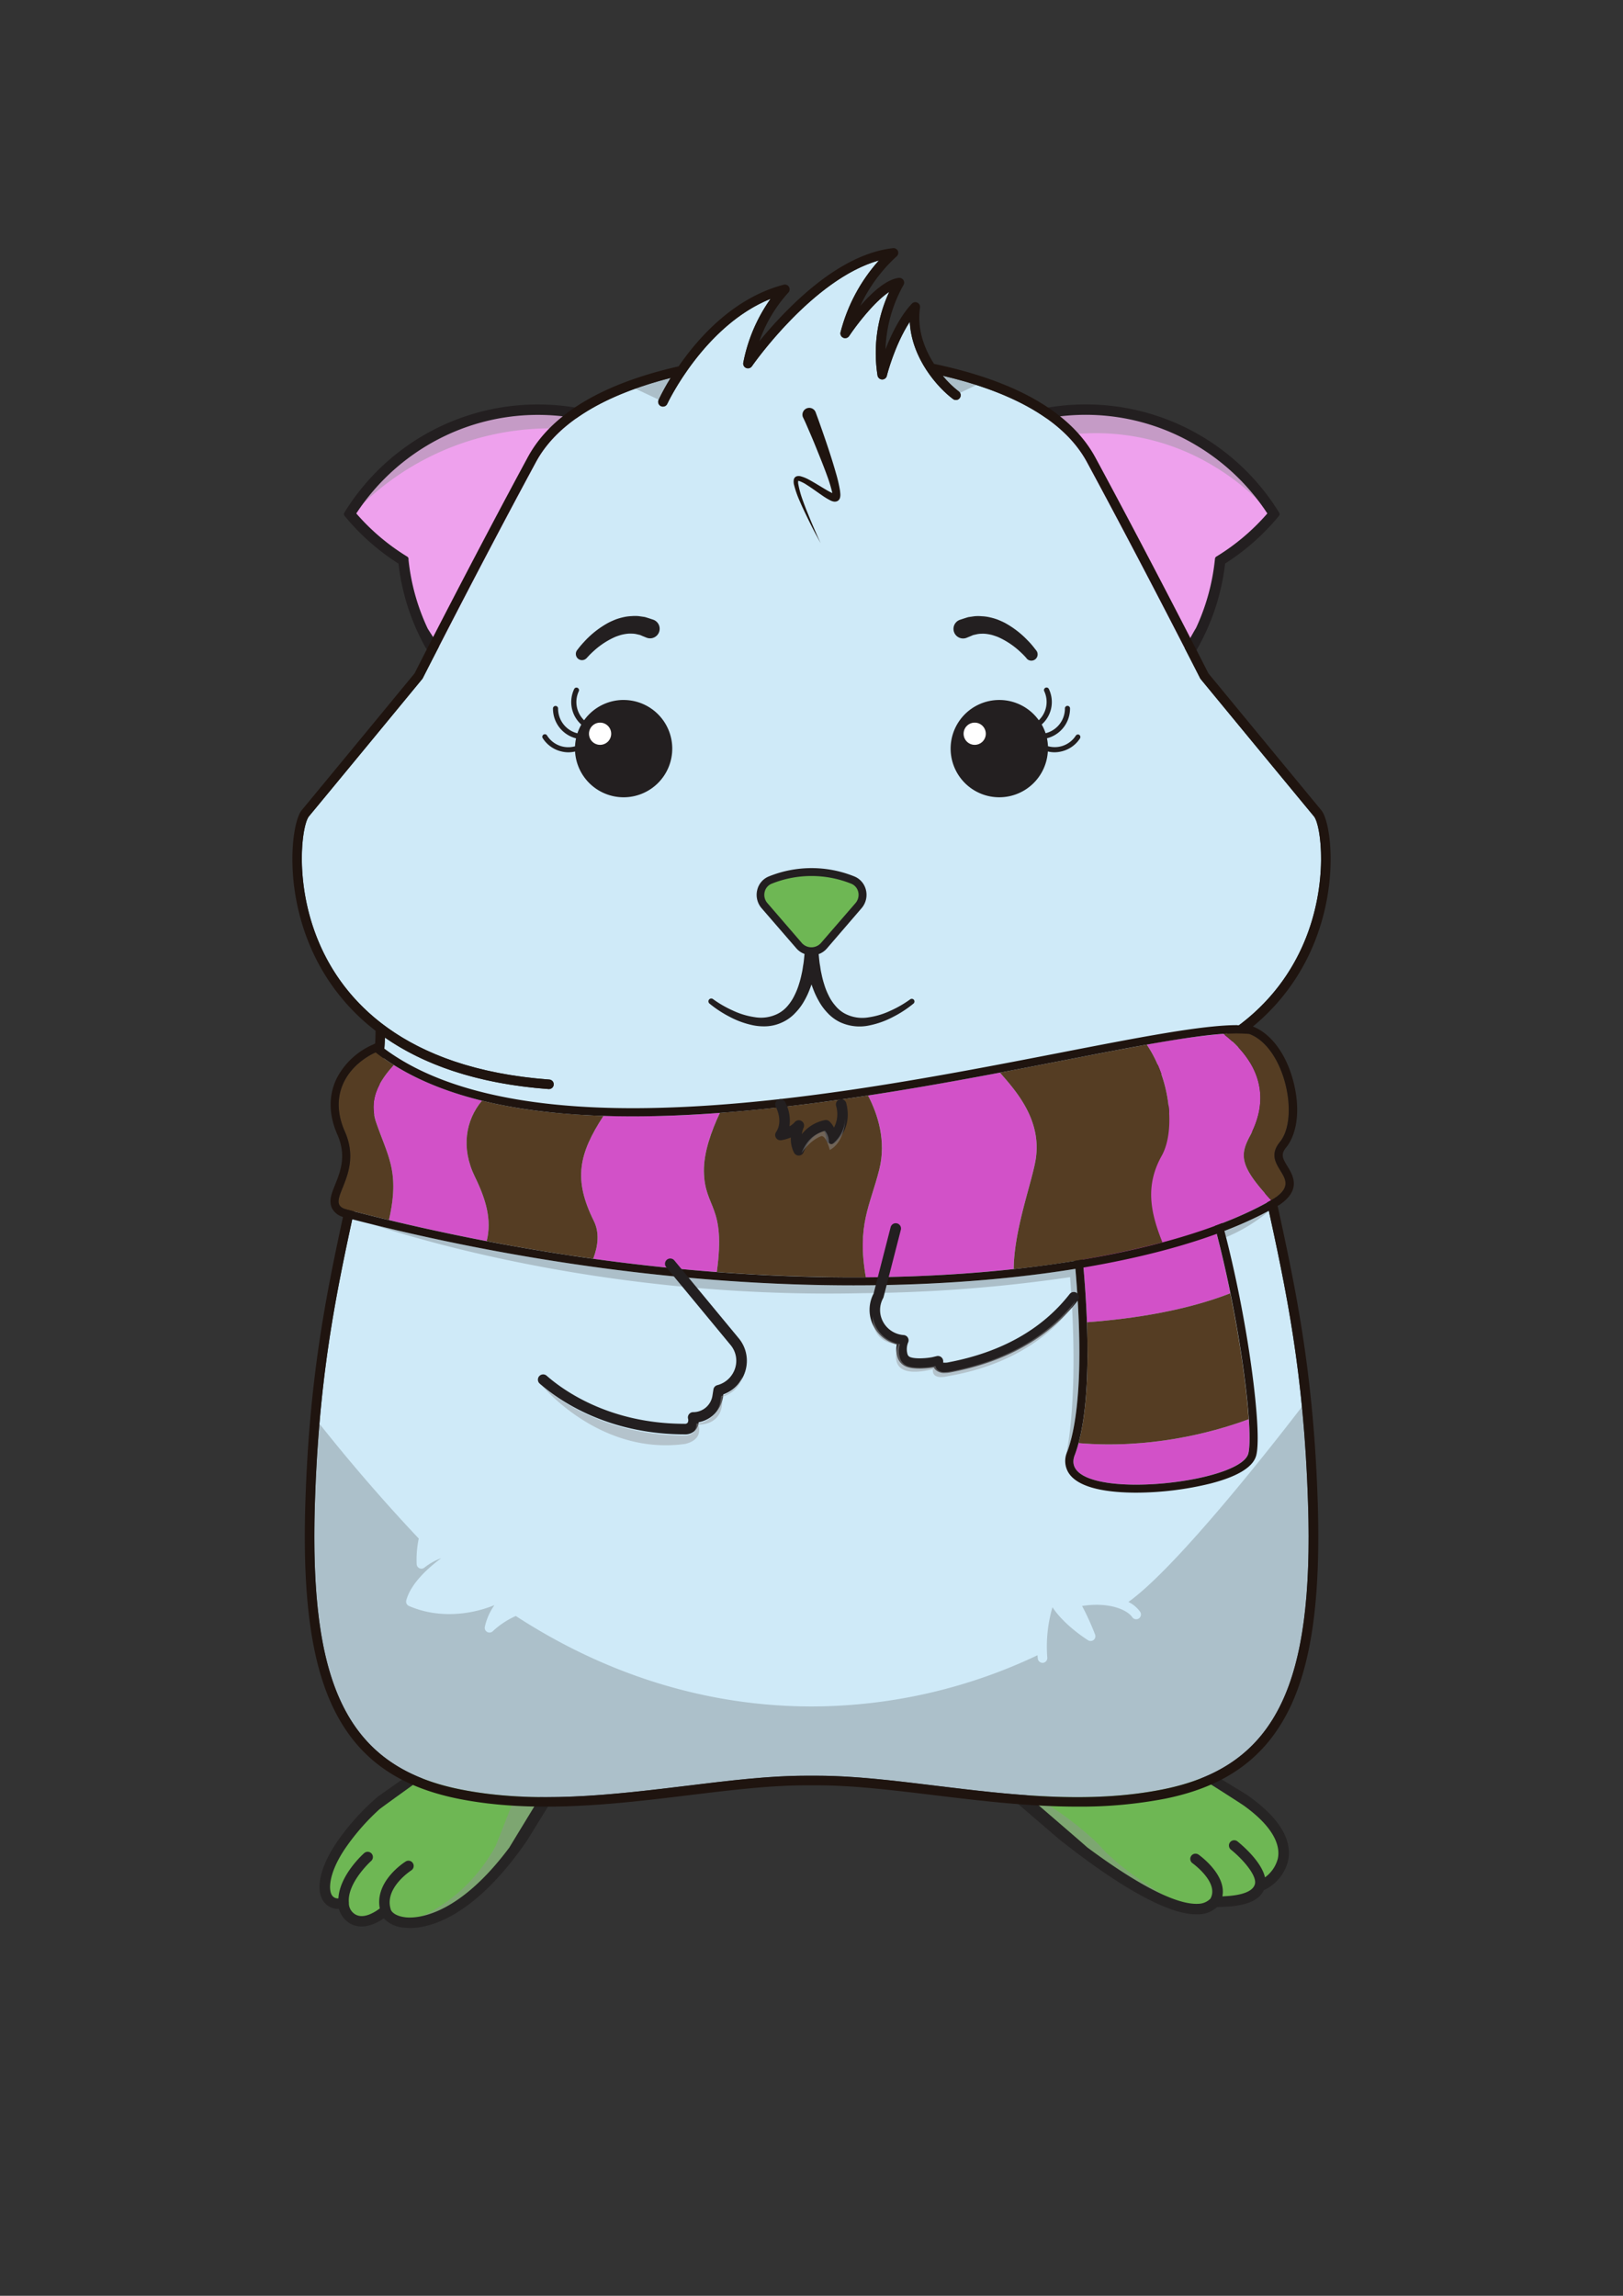 <?xml version="1.0" encoding="UTF-8"?>
<!DOCTYPE svg PUBLIC "-//W3C//DTD SVG 1.1//EN" "http://www.w3.org/Graphics/SVG/1.1/DTD/svg11.dtd">
<svg viewBox="0 0 595.28 841.89" xmlns="http://www.w3.org/2000/svg" xmlns:xlink="http://www.w3.org/1999/xlink">

<rect x="0" y="0" width="595.28" height="841.89" fill="#333333" stroke="none"/>

<title>CryptoHamsters</title>
<desc xmlns:cryptohamsters="https://cryptohamsters.co/hamsters/16288485609061">
<cryptohamsters:birthday>1628848560906</cryptohamsters:birthday>
<cryptohamsters:gene-1>3</cryptohamsters:gene-1>
<cryptohamsters:gene-2>13626104</cryptohamsters:gene-2>
<cryptohamsters:gene-3>5586211</cryptohamsters:gene-3>
<cryptohamsters:gene-4>13783496</cryptohamsters:gene-4>
<cryptohamsters:gene-5>2</cryptohamsters:gene-5>
<cryptohamsters:gene-6>11085410</cryptohamsters:gene-6>
<cryptohamsters:gene-7>1</cryptohamsters:gene-7>
<cryptohamsters:gene-8>1</cryptohamsters:gene-8>
<cryptohamsters:gene-9>15639021</cryptohamsters:gene-9>
<cryptohamsters:gene-10>8614224</cryptohamsters:gene-10>
<cryptohamsters:gene-11>6014506</cryptohamsters:gene-11>
<cryptohamsters:gene-12>0</cryptohamsters:gene-12>
<cryptohamsters:gene-13>0</cryptohamsters:gene-13>
<cryptohamsters:gene-14>1</cryptohamsters:gene-14>
<cryptohamsters:gene-15>226939</cryptohamsters:gene-15>
<cryptohamsters:gene-16>1674627</cryptohamsters:gene-16>
<cryptohamsters:gene-17>15027483</cryptohamsters:gene-17>
<cryptohamsters:gene-18>7255892</cryptohamsters:gene-18>
</desc>

<g id="tail-texture">
</g>

<g id="tail">
</g>

<g id="ears-texture">
  <g id="ears-texture" clip-path="url(#clip-ears-base)">
    <rect class="ears-texture-primary" x="313.37" y="94.03" width="201.41" height="201.41" fill="#eea1ed"/>
    <rect class="ears-texture-primary" x="80.66" y="94.03" width="201.41" height="201.41" fill="#eea1ed"/>
  </g>
</g>

<g id="ears">
  <defs>
    <clipPath id="clip-ears-base">
      <path d="M396.06,151.18a80.42,80.42,0,0,1,43.28,11.32A81.28,81.28,0,0,1,466,188.37a80.93,80.93,0,0,1-19,16.37l-.39.24-.05.45c-1,9.77-2.62,22.4-18.4,46.36-29.17-31.71-60.92-69.38-78.5-89.88C377.67,152.91,389.25,151.36,396.06,151.18Z" style="fill: #ec008c"/>
      <path d="M148.89,205.43l0-.45-.39-.24a80.93,80.93,0,0,1-19-16.37,80.59,80.59,0,0,1,70-37.19c6.77.18,22.6,2.4,47.43,11.4-15.83,21.5-48.41,63.18-75.33,92.5C149.83,229.58,149.88,215.14,148.89,205.43Z" style="fill: #ec008c"/>
    </clipPath>
  </defs>

  <g id="ears-shadow" style="isolation: isolate" clip-path="url(#clip-ears-base)">
    <path d="M399.08,158.9A83.33,83.33,0,0,1,445.28,171,87,87,0,0,1,466,188.28a80.58,80.58,0,0,0-69.91-37.1c-6.81.18-24.23,2.9-46.39,10.73,1.63,1.29,2.38,2.78,3.77,4.41C376.67,158.75,387.11,159.42,399.08,158.9Z" style="fill: #939598;opacity: 0.45;mix-blend-mode: multiply"/>
    <path d="M151,171.12a99.52,99.52,0,0,1,53.58-14c3.26.09,17.65.92,38.15,9.58a16.68,16.68,0,0,0,4.11-4.1c-30.79-11.43-40.66-11.22-47.43-11.4a80.59,80.59,0,0,0-70,37.19l0,.06A100.24,100.24,0,0,1,151,171.12Z" style="fill: #939598;opacity: 0.45;mix-blend-mode: multiply"/>
  </g>

  <g id="ears-outline">
    <path d="M249.74,160.84s-27.43-8.69-27.47-8.69a83.35,83.35,0,0,0-95.62,35.27l-.36.58a1,1,0,0,0,.07,1.16l.44.52a83.36,83.36,0,0,0,19.35,17,82.39,82.39,0,0,0,9.82,30.6c.09.18,13.9,20.52,14.08,20.61l.82.4a.93.93,0,0,0,.44.11,1,1,0,0,0,.38-.08,1.12,1.12,0,0,0,.35-.25h0l78-95.46a1,1,0,0,0,.42-.9A1,1,0,0,0,249.74,160.84Zm-78.48,91.85c-4.14-6.47-13.92-21.28-14.42-22.25a78.08,78.08,0,0,1-7-25.11l0-.45a1,1,0,0,0-.46-.75l-.39-.24a79.73,79.73,0,0,1-18.31-15.6,80.24,80.24,0,0,1,26-24.94,79.14,79.14,0,0,1,59.94-8.81c2.05.5,20.18,6.06,28.11,8.26Z" style="fill: #231f20"/>
    <path d="M469.17,188l-.36-.57h0a83.24,83.24,0,0,0-95.52-35.31l-.14,0-26.43,8.06a1,1,0,0,0-.69.8,1,1,0,0,0,.09.57h0a1.06,1.06,0,0,0,.34.39l0,0L428,255.16l.13.15h0a1,1,0,0,0,.6.29h.1a1,1,0,0,0,.87-.51s10.22-18.55,10.23-18.61a82.32,82.32,0,0,0,9.41-29.82,83.6,83.6,0,0,0,19.35-17l.43-.52A1,1,0,0,0,469.17,188Zm-22.69,15.89-.39.24a1,1,0,0,0-.46.75l-.05.45a78.39,78.39,0,0,1-6.92,25c-.7,1-7.74,13.89-10.65,19.25l-75.8-86.84c7.33-2.16,25.18-7.86,27.36-8.39a79,79,0,0,1,59.26,9,80.24,80.24,0,0,1,26,24.94A79.52,79.52,0,0,1,446.48,203.89Z" style="fill: #231f20"/>
  </g>
</g>

<g id="legs-texture">
  <g id="legs-texture" clip-path="url(#clip-legs-base)">
    <path class="skin-texture-primary" d="M194.11,620.36l-37.76-11.87-20-14.72c-37.75,27.64-74.39,73.32-48.51,112.3,26.72,40.26,81.83,51.4,122.09,24.68,33.81-22.44,48.29-70.69,34.37-108.81Z" fill="#6eb754"/>
    <path class="skin-texture-primary" d="M402.07,627.15l35.32-13.62,17.49-14.41c36.26,26.41,73,74.3,49.48,109.67-24.24,36.52-75.95,45.49-114.54,19.88-32.42-21.52-47.22-66.4-35-101.25Z" fill="#6eb754"/>
  </g>
</g>

<g id="legs">
  <defs>
    <clipPath id="clip-legs-base">
      <path d="M469.6,681.93a13.48,13.48,0,0,1-6.42,8.21c-.09-6-8.84-13.23-9.93-14.1a.93.93,0,1,0-1.16,1.45c3,2.38,10.39,9.5,9.11,13.8-1.36,4.61-9.62,5-14.18,5.16,2.89-7.73-7.52-15.2-8-15.53a.94.94,0,0,0-1.08,1.53c.11.07,10.73,7.7,6.81,14.41a7.26,7.26,0,0,1-5.24,2.28c-10.74.63-30.21-12.37-44.69-23.41-3.66-2.56-25-20-25-20l54-15.83s26.42,16.08,32.75,21.21C469.12,670.05,470.71,677.28,469.6,681.93Z" style="fill: #ba205a"/>
      <path d="M148.26,704c-3.84-.52-5.59-2.27-5.92-3.6v0c-2.62-8.58,7.86-15.26,8-15.33a.93.93,0,0,0,.3-1.28.94.94,0,0,0-1.29-.3c-.47.29-11.25,7.18-8.9,16.79-4.28,3.27-7.94,4.19-10.6,2.61a5.71,5.71,0,0,1-2.81-4.82s0-.06,0-.09a.77.77,0,0,0,0-.15c-.74-7.78,8.41-16,8.5-16.12a.93.93,0,0,0-1.24-1.39c-.4.35-9.28,8.4-9.14,16.8a4.08,4.08,0,0,1-4.16-1.53c-1.83-2.75-1-9.75,5.09-18.62a83.54,83.54,0,0,1,13.5-15.14c9.37-7.48,35.37-26.31,35.37-26.31l37.66,4.17s-18.41,28.58-23.48,36.39C168.4,704.92,151.77,704.52,148.26,704Z" style="fill: #ba205a"/>
    </clipPath>
  </defs>

  <g id="legs-shadow" style="isolation: isolate" clip-path="url(#clip-legs-base)">
    <path d="M197,638.25c-.17.33-15,38.37-15.21,38.7-12,21.91-30.89,27.18-30.93,27.19,6.26-.22,20.8-3.77,38.24-28.08,8-11.73,23-36.15,20.77-36.23C209.83,639.84,197,638.24,197,638.25Z" style="fill: #929496;opacity: 0.45;mix-blend-mode: multiply"/>
    <path d="M432.32,698.05c-.94-.5-20.34-10.86-29.65-22-14.42-13.76-29.92-20.89-31.09-20.93-1.44-.05,15.81,14.87,23.25,20.65C406.48,684.62,421.35,694.75,432.32,698.05Z" style="fill: #929496;opacity: 0.45;mix-blend-mode: multiply"/>
  </g>

  <g id="legs-outline">
    <path d="M138.5,658.9a87.25,87.25,0,0,0-14.81,16.43c-6.16,8.95-8.12,17.31-5.11,21.83A6.57,6.57,0,0,0,124.3,700h0a9,9,0,0,0,4,5.31c2.42,1.43,6.51,2.22,12.48-1.83a11.1,11.1,0,0,0,7.05,3.37,21,21,0,0,0,2.67.17c6.25,0,22.94-3.12,42.81-32.08L216.12,638l-41.58-4.55Zm48.31,18.61c-19.86,26.61-35.45,26-38.41,25.54h0c-3.5-.48-4.82-2-5.07-2.81l-.07-.25c-2.27-7.75,7.47-14,7.57-14.1a1.87,1.87,0,0,0,.85-1.2,1.89,1.89,0,0,0-.24-1.45,1.9,1.9,0,0,0-2.65-.61c-.48.29-11.4,7.23-9.49,17.22-2.7,2-6.28,3.77-9,2.17a4.83,4.83,0,0,1-2.34-3.81,2,2,0,0,0,0-.23l0-.13v-.14c-.69-7.26,8.08-15.2,8.17-15.28a1.92,1.92,0,0,0-2.56-2.87c-.38.33-9,8.07-9.45,16.6a2.54,2.54,0,0,1-2.36-1.14c-1.38-2.07-1.17-8.44,5.08-17.51a82.16,82.16,0,0,1,12.29-14c.63-.61,27.71-20,36-25.91l33.71,3.68C204.45,648.57,187.56,676.24,186.81,677.51Z" style="fill: #262424"/>
    <path d="M457.21,658.1l-33.09-20.22-58.39,17.06,22.79,19.57C404.37,687.06,425.94,702,438.74,702c.32,0,.65,0,1,0a10.33,10.33,0,0,0,6.66-2.67h0c5.08-.12,14.43-.35,17.15-6.18a16.12,16.12,0,0,0,8.83-10.55C473.69,677.12,472.12,668.42,457.21,658.1Zm11.43,23.6a12.32,12.32,0,0,1-4.67,6.75c-1.32-5.89-8.54-11.94-10.09-13.19a1.93,1.93,0,0,0-2.71.3,1.89,1.89,0,0,0-.41,1.41,1.92,1.92,0,0,0,.7,1.3c4.22,3.37,9.73,9.56,8.79,12.73-1.08,3.65-8,4.26-11.91,4.41,1.59-7.91-8.3-15-8.73-15.3a2,2,0,0,0-1.44-.33,1.91,1.91,0,0,0-1.25.79,1.94,1.94,0,0,0,.46,2.69c.1.07,9.89,7.11,6.57,13a6.38,6.38,0,0,1-4.48,1.88c-7.81.43-21.89-6.71-40.78-20.76-1.45-1.36-17.57-15.18-24.06-20.82L424.39,642c8.36,5.15,31.21,19.55,32.27,20.46C468.91,671.41,469.44,678.34,468.64,681.7Z" style="fill: #262424"/>
  </g>
</g>

<g id="body-texture">
  <g id="body-texture" clip-path="url(#clip-body-base)">
    <rect class="body-texture-primary" width="595.38" height="841.89" fill="#cfeaf8"/>

    <path d="M0,841.89H595.38V313.09l-44,87.78C521.25,456.28,531,440.8,498.87,487c-16.14,23.19-64.27,85.76-85,100.45a11.32,11.32,0,0,1,4.26,3.55,1.75,1.75,0,1,1-2.87,2c-1.76-2.54-8.19-5.66-18.37-4.08a95.88,95.88,0,0,1,4.75,10.46,1.74,1.74,0,0,1-.52,2,1.76,1.76,0,0,1-2,.14c-.41-.25-8.67-5.41-13.1-12.13a51.54,51.54,0,0,0-1.9,18.44,1.77,1.77,0,0,1-1.55,1.94h-.2a1.75,1.75,0,0,1-1.73-1.55c0-.09-.06-.52-.1-1.23a193.6,193.6,0,0,1-82.79,18.78c-38.3,0-75.24-11.49-108.57-33.17a30.35,30.35,0,0,0-8.37,5.53,1.73,1.73,0,0,1-1.27.54,1.82,1.82,0,0,1-.79-.18,1.74,1.74,0,0,1-.93-1.87,21.92,21.92,0,0,1,3.52-8c-9.23,3.77-21,4.82-31.33.31a1.75,1.75,0,0,1-1-2.06c1.66-6.17,7.94-11.85,12.82-15.47a22,22,0,0,0-6.18,3.47,1.75,1.75,0,0,1-2.83-1.27,37.72,37.72,0,0,1,.77-9.4C44.41,448.39,9.11,325.07,0,313.09" style="fill: #211915;opacity: 0.2;mix-blend-mode: multiply"/>
  </g>
</g>

<g id="body">
  <defs>
    <clipPath id="clip-body-base">
      <path d="M470,624.56c-8.26,17.29-22.08,27.33-43.5,31.62-27.28,5.46-55.8,2-83.37-1.35-15.44-1.88-30-3.65-43.31-3.65h-4.34c-13.29,0-27.87,1.77-43.31,3.65-27.57,3.34-56.09,6.81-83.37,1.35-21.41-4.29-35.24-14.33-43.5-31.62-7.75-16.21-10.87-39.56-9.8-73.48,1.51-48,8.1-78.28,15.08-110.35,2.31-10.66,4.71-21.69,6.92-33.44,2.38-12.7,3.43-19.46,3.69-26.79,13.7,9.51,32.94,16.86,60,18.87a1.75,1.75,0,1,0,.26-3.49c-53.89-4-75.7-29.56-84.49-50.31-9.18-21.63-6.27-43.06-3.63-46.23,6.22-7.46,41.18-49.91,41.53-50.33a2.2,2.2,0,0,0,.21-.32c.2-.41,20.67-40.7,41.5-79.23,8.94-16.54,29.31-25.74,49.41-30.87a80.77,80.77,0,0,0-4.4,8,1.75,1.75,0,1,0,3.18,1.46c.14-.3,13.5-28.62,37.85-38.45a60,60,0,0,0-10,23.45,1.74,1.74,0,0,0,1.08,1.9,1.76,1.76,0,0,0,2.09-.63c.23-.35,22.27-32,46.59-38.81a62.65,62.65,0,0,0-14.09,26.38,1.75,1.75,0,0,0,3.17,1.33c2.53-3.79,9.12-12.53,14.7-16.19a53.15,53.15,0,0,0-4.28,30.74,1.75,1.75,0,0,0,3.41.06c0-.14,2.84-11.33,8.41-19.82.64,13.39,10.23,24.13,15.87,28.33a1.75,1.75,0,1,0,2.09-2.81,36.72,36.72,0,0,1-5.87-5.73c21.22,4.95,43.47,14.24,52.9,31.69,20.83,38.53,41.3,78.82,41.5,79.23a2.2,2.2,0,0,0,.21.32c.35.42,35.31,42.87,41.53,50.33,2.63,3.17,5.55,24.6-3.62,46.23-8.8,20.75-30.6,46.32-84.5,50.31a1.75,1.75,0,0,0,.12,3.5h.14c27.09-2,46.34-9.36,60-18.87.26,7.33,1.31,14.1,3.69,26.79,2.21,11.74,4.6,22.77,6.92,33.43,7,32.07,13.57,62.37,15.08,110.36C480.86,585,477.74,608.35,470,624.56Z" style="fill: #da0080"/>
    </clipPath>

    <clipPath id="clip-accessory-cap-a">
      <path d="M469.31,418.93c7.49-8.83,2-34.83-11.05-39.76a49.8,49.8,0,0,0-9.57-.05,282.56,282.56,0,0,0-28.09,3.95c-15.27,2.72-33.69,6.46-53.84,10.27-15.33,2.89-31.66,5.83-48.38,8.39-17.93,2.74-36.3,5-54.35,6.38a403.33,403.33,0,0,1-42.69,1.1c-15.9-.51-31-2.23-44.57-5.58-12.07-3-23-7.23-32.31-13.06a78.12,78.12,0,0,1-6.69-4.67c-9.54,4.45-17.65,14.71-11.29,29.07,7.2,16.26-8.3,26,.45,28.51q7.9,2.06,15.73,3.93,18.17,4.36,35.84,7.73,19.91,3.83,39.08,6.46,23.31,3.24,45.32,4.87c19.1,1.45,37.38,2,54.68,1.92a540.76,540.76,0,0,0,54.22-3,363.77,363.77,0,0,0,54.54-9.79c16.32-4.36,29.77-9.64,39.89-15.47l1.06-.61C478.84,431.89,462.09,428,469.31,418.93Z" style="fill: #da0080"/>
    </clipPath>

    <clipPath id="clip-accessory-cap-b">
      <path d="M458,520.43c-.76-11.35-3.13-28.35-6.76-46.18-5-24.7-12.5-51-21.51-66.08-18.27,2.36-38.63,12.06-38.63,12.06,2.54,11.32,6.57,38.52,7.53,64.65.62,16.68,0,32.93-3.08,44.33-.4,1.47-.84,2.87-1.32,4.17-7.43,17.85,60.6,11.38,63.59-.39C458.4,530.86,458.44,526.43,458,520.43Z" style="fill: #da0080"/>
    </clipPath>
  </defs>

  <g id="body-outline">
    <path d="M468.13,440c-2.31-10.64-4.7-21.64-6.9-33.33-2.79-14.9-3.6-21.09-3.69-28.66a76.8,76.8,0,0,0,24-31.06c9.77-23.05,6.56-45.66,3.09-49.83-6-7.23-39.11-47.39-41.4-50.17-1.48-2.92-21.3-41.85-41.45-79.14-8.88-16.43-28.8-28-59.18-34.37-3.56-5.53-6.32-12.73-5.15-20.65a1.75,1.75,0,0,0-3-1.44c-4.41,4.74-7.6,11.41-9.67,16.76a51.56,51.56,0,0,1,6.61-23.6,1.73,1.73,0,0,0-.06-1.83,1.75,1.75,0,0,0-1.65-.78c-4.6.51-10,5.48-14.15,10.28A57.33,57.33,0,0,1,328.88,94a1.75,1.75,0,0,0,.44-2,1.78,1.78,0,0,0-1.8-1c-11.8,1.34-24.6,8.73-38,22a154,154,0,0,0-11,12.12,52.43,52.43,0,0,1,10.63-17.82,1.75,1.75,0,0,0-1.73-2.89c-18.24,4.79-31.16,19.25-38.53,29.94C220.64,140.76,202,152,193.51,167.79c-20.15,37.3-40,76.22-41.45,79.14-2.3,2.78-35.37,42.94-41.4,50.17-3.47,4.17-6.68,26.79,3.09,49.84a76.78,76.78,0,0,0,24,31.05c-.09,7.56-.9,13.75-3.69,28.66-2.2,11.69-4.59,22.7-6.9,33.34-7,32.23-13.63,62.67-15.16,111-1.08,34.5,2.14,58.37,10.14,75.1,8.78,18.36,23.39,29,46,33.54,27.84,5.57,57.93,1.92,84.48-1.31,15.33-1.86,29.81-3.62,42.89-3.62h4.34c13.08,0,27.56,1.76,42.89,3.62,16.57,2,34.52,4.19,52.44,4.19a163.86,163.86,0,0,0,32-2.88c22.58-4.52,37.19-15.18,46-33.54,8-16.73,11.22-40.6,10.14-75.1C481.77,502.66,475.14,472.21,468.13,440ZM470,624.56c-8.26,17.29-22.08,27.33-43.5,31.62-27.28,5.46-55.8,2-83.37-1.35-15.44-1.88-30-3.65-43.31-3.65h-4.34c-13.29,0-27.87,1.77-43.31,3.65-27.57,3.34-56.09,6.81-83.37,1.35-21.41-4.29-35.24-14.33-43.5-31.62-7.75-16.21-10.87-39.56-9.8-73.48,1.51-48,8.1-78.28,15.08-110.35,2.31-10.66,4.71-21.69,6.92-33.44,2.38-12.7,3.43-19.46,3.69-26.79,13.7,9.51,32.94,16.86,60,18.87a1.75,1.75,0,1,0,.26-3.49c-53.89-4-75.7-29.56-84.49-50.31-9.18-21.63-6.27-43.06-3.63-46.23,6.22-7.46,41.18-49.91,41.53-50.33a2.2,2.2,0,0,0,.21-.32c.2-.41,20.67-40.7,41.5-79.23,8.94-16.54,29.31-25.74,49.41-30.87a80.77,80.77,0,0,0-4.4,8,1.75,1.75,0,1,0,3.18,1.46c.14-.3,13.5-28.62,37.85-38.45a60,60,0,0,0-10,23.45,1.74,1.74,0,0,0,1.08,1.9,1.76,1.76,0,0,0,2.09-.63c.23-.35,22.27-32,46.59-38.81a62.65,62.65,0,0,0-14.09,26.38,1.75,1.75,0,0,0,3.17,1.33c2.53-3.79,9.12-12.53,14.7-16.19a53.15,53.15,0,0,0-4.28,30.74,1.75,1.75,0,0,0,3.41.06c0-.14,2.84-11.33,8.41-19.82.64,13.39,10.23,24.13,15.87,28.33a1.75,1.75,0,1,0,2.09-2.81,36.72,36.72,0,0,1-5.87-5.73c21.22,4.95,43.47,14.24,52.9,31.69,20.83,38.53,41.3,78.82,41.5,79.23a2.2,2.2,0,0,0,.21.32c.35.42,35.31,42.87,41.53,50.33,2.63,3.17,5.55,24.6-3.62,46.23-8.8,20.75-30.6,46.32-84.5,50.31a1.75,1.75,0,0,0,.12,3.5h.14c27.09-2,46.34-9.36,60-18.87.26,7.33,1.31,14.1,3.69,26.79,2.21,11.74,4.6,22.77,6.92,33.43,7,32.07,13.57,62.37,15.08,110.36C480.86,585,477.74,608.35,470,624.56Z" style="fill: #1f140f"/>
  </g>

  <g id="accessory-cap-b-texture" clip-path="url(#clip-accessory-cap-b)">
    <g>
      <path class="body-texture-ternary" d="M429.77,408.17c-18.27,2.36-38.63,12.06-38.63,12.06,2.54,11.32,6.57,38.52,7.53,64.65,18.08-1.35,36.83-4.47,52.61-10.63C446.24,449.55,438.78,423.27,429.77,408.17Z" fill="#d251c8"/>
      <path class="body-texture-ternary" d="M395.59,529.21c-.4,1.47-.84,2.87-1.32,4.17-7.43,17.85,60.6,11.38,63.59-.39.54-2.13.58-6.56.18-12.56C443.72,525.74,421.09,531.35,395.59,529.21Z" fill="#d251c8"/>
    </g>

    <path class="body-texture-secondary" d="M398.67,484.88c.62,16.68,0,32.93-3.08,44.33,25.5,2.14,48.13-3.47,62.45-8.78-.76-11.35-3.13-28.35-6.76-46.18C435.5,480.41,416.75,483.53,398.67,484.88Z" fill="#553d23"/>
  </g>

  <g id="accessory-cap-b-outline">
    <path d="M429.77,408.17c19,31.76,31.07,113.06,28.09,124.83-1.66,6.54-23.42,11.44-41.14,11.44-14.16,0-25.75-3.13-22.45-11.05,10-27.15,1.25-93.67-3.13-113.16,0,0,20.36-9.7,38.63-12.06m1.57-3.23-1.95.26c-18.53,2.39-38.7,11.92-39.54,12.32l-2.17,1,.53,2.34c1.92,8.54,5.35,29.77,6.9,53.24,1.77,26.76.52,46.87-3.63,58.17a8.22,8.22,0,0,0,.56,8c3.91,5.87,15.58,7.1,24.68,7.1a115.22,115.22,0,0,0,27.35-3.37c10-2.59,15.61-6.07,16.7-10.34,1.67-6.59-.82-30.76-5.78-56.23-3.57-18.27-11.25-51.78-22.64-70.87l-1-1.69Z" style="fill: #1f140f"/>
  </g>

  <g id="accessory-cap-a-texture" clip-path="url(#clip-accessory-cap-a)">
    <g>
      <path class="body-texture-ternary" d="M366.76,393.34c-15.33,2.89-31.66,5.83-48.38,8.39,3.59,6.91,6.74,16.65,4.13,27.1-3.34,13.34-8.32,20.34-4.93,39.56a540.76,540.76,0,0,0,54.22-3c.08-14.13,6.54-31.37,8-39.86C382.39,410.58,372.24,399.66,366.76,393.34Z" fill="#d251c8"/>
      <path class="body-texture-ternary" d="M458.42,416.64c7.82-14.53,3.26-27.53-9.73-37.52a282.56,282.56,0,0,0-28.09,3.95c8.65,12.74,10.6,31.41,5.58,40.6-6.31,11.17-4.2,21,.16,31.92,16.32-4.36,29.77-9.64,39.89-15.47C454.81,427.81,454.59,423.82,458.42,416.64Z" fill="#d251c8"/>
      <path class="body-texture-ternary" d="M174.18,431.53c-5.19-10.6-3.41-20.7,2.59-27.9-12.07-3-23-7.23-32.31-13.06-6,6.45-9.23,13.12-6.46,21.13,4.43,12.79,8.64,18.09,4.66,35.71q18.17,4.36,35.84,7.73C180.45,447.35,178.25,439.84,174.18,431.53Z" fill="#d251c8"/>
      <path class="body-texture-ternary" d="M258.18,429.5c-.1-6.82,2.7-14.71,5.85-21.39a403.33,403.33,0,0,1-42.69,1.1c-9.07,13.93-11.12,23.29-3.53,38.54,2.11,4.25,1.57,9.11-.23,13.85q23.31,3.24,45.32,4.87C266.35,441.71,258.38,443.34,258.18,429.5Z" fill="#d251c8"/>
    </g>

    <g>
      <path class="body-texture-secondary" d="M138,411.7c-2.77-8,.5-14.68,6.46-21.13a78.12,78.12,0,0,1-6.69-4.67c-9.54,4.45-17.65,14.71-11.29,29.07,7.2,16.26-8.3,26,.45,28.51q7.9,2.06,15.73,3.93C146.64,429.79,142.43,424.49,138,411.7Z" fill="#553d23"/>
      <path class="body-texture-secondary" d="M469.31,418.93c7.49-8.83,2-34.83-11.05-39.76a49.8,49.8,0,0,0-9.57-.05c13,10,17.55,23,9.73,37.52-3.83,7.18-3.61,11.17,7.81,23.48l1.06-.61C478.84,431.89,462.09,428,469.31,418.93Z" fill="#553d23"/>
      <path class="body-texture-secondary" d="M217.81,447.75c-7.59-15.25-5.54-24.61,3.53-38.54-15.9-.51-31-2.23-44.57-5.58-6,7.2-7.78,17.3-2.59,27.9,4.07,8.31,6.27,15.82,4.32,23.61q19.91,3.83,39.08,6.46C219.38,456.86,219.92,452,217.81,447.75Z" fill="#553d23"/>
      <path class="body-texture-secondary" d="M322.51,428.83c2.61-10.45-.54-20.19-4.13-27.1-17.93,2.74-36.3,5-54.35,6.38-3.15,6.68-5.95,14.57-5.85,21.39.2,13.84,8.17,12.21,4.72,37,19.1,1.45,37.38,2,54.68,1.92C314.19,449.17,319.17,442.17,322.51,428.83Z" fill="#553d23"/>
      <path class="body-texture-secondary" d="M426.18,423.67c5-9.19,3.07-27.86-5.58-40.6-15.27,2.72-33.69,6.46-53.84,10.27,5.48,6.32,15.63,17.24,13.05,32.18-1.47,8.49-7.93,25.73-8,39.86a363.77,363.77,0,0,0,54.54-9.79C422,444.67,419.87,434.84,426.18,423.67Z" fill="#553d23"/>
    </g>
  </g>

  <g id="accessory-cap-a-outline">
    <path d="M453.77,378.92a35.11,35.11,0,0,1,4.49.25c13,4.93,18.54,30.93,11.05,39.76-7.22,9.11,9.53,13-2,20.58-28,16.66-83.14,28.91-154.25,28.91-54.33,0-118-7.15-186.11-24.94-8.75-2.5,6.75-12.25-.45-28.5-6.36-14.36,1.75-24.63,11.29-29.08,22.32,17.44,56.39,23.48,94.21,23.48,85,0,189-30.46,221.79-30.46m0-3c-12.86,0-35.69,4.43-64.59,10.05-46.82,9.09-105.08,20.41-157.2,20.41-41.89,0-73-7.69-92.36-22.85l-1.45-1.13-1.67.78a27.09,27.09,0,0,0-13,12.22c-3.08,6.25-3,13.44.27,20.79,3.39,7.66,1,13.54-.88,18.26-1.3,3.23-2.42,6-1.13,8.65a6.54,6.54,0,0,0,4.37,3.26h.07c62.7,16.38,127.31,25,186.87,25,66.64,0,124.88-11,155.78-29.33l.06,0,.06,0c8.54-5.63,5.21-11.09,3.21-14.35-1.83-3-2.5-4.32-.52-6.84,3.32-3.95,5.76-12.37,2.7-24.24-2.61-10.1-8.22-17.66-15-20.23l-.33-.12-.35,0a36.84,36.84,0,0,0-4.88-.28Z" style="fill: #1f140f"/>
  </g>

  <path d="M299.13,151.11l1.1,3c.68,1.91,1.65,4.65,2.77,7.95s2.39,7.17,3.59,11.4a52.18,52.18,0,0,1,1.55,6.74c0,.32.07.64.08,1a4.17,4.17,0,0,1-.12,1.32,2.22,2.22,0,0,1-.24.56,1.79,1.79,0,0,1-.76.69,2.35,2.35,0,0,1-.68.18,2.74,2.74,0,0,1-.51,0,4.27,4.27,0,0,1-1.2-.37,23.58,23.58,0,0,1-3.16-1.9c-1.94-1.32-3.79-2.7-5.66-3.88a12.77,12.77,0,0,0-2.75-1.4,1.5,1.5,0,0,0-.42-.06s0,0,.07-.08l-.05.06.05-.06c0-.05,0,0,0,0a3.31,3.31,0,0,0,0,1.26,35.68,35.68,0,0,0,1.63,5.88c.66,1.86,1.33,3.61,2,5.21,1.29,3.22,2.45,5.86,3.27,7.71s1.31,2.9,1.31,2.9l-1.5-2.8c-1-1.79-2.29-4.36-3.8-7.49-.76-1.56-1.56-3.27-2.35-5.11a36.06,36.06,0,0,1-2.11-6,4.68,4.68,0,0,1-.08-2,1.64,1.64,0,0,1,.14-.38,1.94,1.94,0,0,1,.15-.24l.08-.1a1.63,1.63,0,0,1,.79-.47,2.81,2.81,0,0,1,1.23,0,13.61,13.61,0,0,1,3.38,1.4c2.06,1.11,4,2.37,6,3.53a21.79,21.79,0,0,0,2.86,1.48,1.64,1.64,0,0,0,.46.12h-.13l-.15,0-.12.05.05,0a1.11,1.11,0,0,0-.46.4l-.08.16s0-.19,0-.39-.07-.46-.11-.71a51.77,51.77,0,0,0-1.87-6.16c-1.45-4-3-7.76-4.29-10.95s-2.46-5.83-3.26-7.68S294.5,153,294.5,153v0a2.5,2.5,0,0,1,4.58-2Z" style="fill: #1f140f"/>

  <g id="body-lighting-shadow" style="isolation: isolate" clip-path="url(#clip-body-base)">
    <path d="M241.6,146.56a80.77,80.77,0,0,1,4.4-8c-4.37,1.12-8.74,2.42-13,3.95Z" style="fill: #1f140f;opacity: 0.2;mix-blend-mode: multiply"/>
    <path d="M345.79,137.77a36.72,36.72,0,0,0,5.87,5.73,1.8,1.8,0,0,1,.48.55l6-2.88C354.06,139.86,349.91,138.73,345.79,137.77Z" style="fill: #1f140f;opacity: 0.2;mix-blend-mode: multiply"/>
  </g>

  <g id="accessory-cap-lighting-shadow" style="isolation: isolate">
    <path d="M449.1,451.45l.57,2.25A60.14,60.14,0,0,0,465.55,444,138.36,138.36,0,0,1,449.1,451.45Z" style="fill: #1f140f;opacity: 0.2;mix-blend-mode: multiply"/>
    <path d="M391.14,532.76l.15,0c.06-.17.12-.34.19-.5,4.15-11.3,5.4-31.41,3.63-58.17-.19-3-.42-5.9-.67-8.77a518.8,518.8,0,0,1-81.4,6.06c-56.4,0-117.34-7.78-176.89-22.51,21.43,7.09,91.26,27.47,180.63,25.34a552.19,552.19,0,0,0,75.71-5.87C395.94,513,391.14,532.76,391.14,532.76Z" style="fill: #1f140f;opacity: 0.2;mix-blend-mode: multiply"/>
  </g>
</g>

<g id="eyes">
  <g id="eyes">
    <path d="M395.88,269.49a.94.94,0,0,0-1.3.28,9.19,9.19,0,0,1-10.21,3.87,18.52,18.52,0,0,0-.37-2.91,11.22,11.22,0,0,0,8.46-10.85.94.94,0,1,0-1.87,0,9.33,9.33,0,0,1-7.09,9,18,18,0,0,0-1.43-3.2,11,11,0,0,0,2.59-13.09.94.94,0,0,0-1.69.81A9.3,9.3,0,0,1,381,264.12a17.84,17.84,0,1,0,3.32,11.46,11.24,11.24,0,0,0,2.39.29,10.84,10.84,0,0,0,2.32-.25,11.12,11.12,0,0,0,7.08-4.83A1,1,0,0,0,395.88,269.49Z" style="fill: #231f20"/>
    <path d="M228.72,256.68a17.81,17.81,0,0,0-14.48,7.44,9.3,9.3,0,0,1-1.93-10.69.94.94,0,0,0-1.69-.81,11.11,11.11,0,0,0-.46,8.56,11,11,0,0,0,3.05,4.53,18.79,18.79,0,0,0-1.43,3.2,9.33,9.33,0,0,1-7.09-9,.94.94,0,1,0-1.87,0,11.22,11.22,0,0,0,8.46,10.85,18.52,18.52,0,0,0-.37,2.91,9.19,9.19,0,0,1-10.21-3.87.94.94,0,1,0-1.57,1,11.12,11.12,0,0,0,7.08,4.83,10.84,10.84,0,0,0,2.32.25,11.24,11.24,0,0,0,2.39-.29,17.84,17.84,0,1,0,17.8-18.9Z" style="fill: #231f20"/>
  </g>
  <g>
    <path d="M357.5,273.14a4.07,4.07,0,1,1,4.07-4.07A4.07,4.07,0,0,1,357.5,273.14Z" style="fill: #fff"/>
    <path d="M220.1,273.14a4.07,4.07,0,1,1,4.07-4.07A4.07,4.07,0,0,1,220.1,273.14Z" style="fill: #fff"/>
  </g>
  <g>
    <path d="M211.66,238.43l.82-1.05c.52-.66,1.3-1.54,2.27-2.57a34.1,34.1,0,0,1,8.38-6.44c.89-.46,1.83-.86,2.76-1.24a23.42,23.42,0,0,1,2.88-.82,16.13,16.13,0,0,1,2.86-.37,15.09,15.09,0,0,1,2.62,0l2.22.32c.63.17,1.18.36,1.64.5l1.42.47a3.51,3.51,0,1,1-2.19,6.68l-.23-.08-.49-.2-.87-.35-1-.43-1.35-.31a8.34,8.34,0,0,0-1.65-.18,10.25,10.25,0,0,0-1.9.07,16.51,16.51,0,0,0-2.08.4c-.71.22-1.43.45-2.15.74a29.25,29.25,0,0,0-7.44,4.78c-.93.83-1.68,1.55-2.17,2.07l-.75.81-.11.11a2.28,2.28,0,0,1-3.23.13A2.31,2.31,0,0,1,211.66,238.43Z" style="fill: #231f20"/>
    <path d="M376.42,241.27l-.75-.81c-.49-.52-1.24-1.24-2.17-2.07a29.25,29.25,0,0,0-7.44-4.78c-.72-.29-1.45-.52-2.15-.74a16.86,16.86,0,0,0-2.08-.4,10.31,10.31,0,0,0-1.9-.07,8.34,8.34,0,0,0-1.65.18l-1.36.31-1,.43-.87.35-.48.2a3.52,3.52,0,0,1-2.66-6.52l.23-.08,1.43-.47c.45-.14,1-.33,1.64-.5l2.21-.32a15.2,15.2,0,0,1,2.63,0,16,16,0,0,1,2.85.37,23.56,23.56,0,0,1,2.89.82c.93.37,1.86.78,2.75,1.23a34.23,34.23,0,0,1,8.39,6.45c1,1,1.75,1.91,2.27,2.57l.82,1.05a2.29,2.29,0,0,1-3.48,3Z" style="fill: #231f20"/>
  </g>
</g>

<g id="nose-mouth-chin">
  <path id="nose-mouth" d="M335.19,366.63a1,1,0,0,0-1.37-.15,40.21,40.21,0,0,1-7.24,4.17,28.1,28.1,0,0,1-8,2.42,13.67,13.67,0,0,1-8.81-1.43,11.68,11.68,0,0,1-3.41-2.87A16.46,16.46,0,0,1,303.9,365a24.23,24.23,0,0,1-1.59-4,34.09,34.09,0,0,1-1-3.86,22.05,22.05,0,0,1-.42-2.28c-.05-.36-.1-.7-.16-1-.15-.83-.22-1.58-.29-2.24l-.17-1.73a7.22,7.22,0,0,0,3-2.06L316,333.05a7.5,7.5,0,0,0,1.6-6.7,7.12,7.12,0,0,0-4.36-5,41.81,41.81,0,0,0-31.14,0,7.12,7.12,0,0,0-4.36,5,7.5,7.5,0,0,0,1.6,6.7l12.74,14.71a7.22,7.22,0,0,0,3,2.06l-.17,1.74c-.07.66-.14,1.41-.29,2.23-.06.33-.11.68-.16,1a22.81,22.81,0,0,1-.43,2.33,34.81,34.81,0,0,1-1,3.83,25.25,25.25,0,0,1-1.6,4,17.54,17.54,0,0,1-2.42,3.77,11.77,11.77,0,0,1-3.44,2.87,13.64,13.64,0,0,1-8.77,1.41,28,28,0,0,1-8-2.42,40.21,40.21,0,0,1-7.24-4.17A1,1,0,0,0,260.2,368a41.8,41.8,0,0,0,7.42,4.87,32,32,0,0,0,8.64,3.12,19.6,19.6,0,0,0,3.84.38,15.46,15.46,0,0,0,7.07-1.59,15.06,15.06,0,0,0,4.62-3.44A20.6,20.6,0,0,0,295,367a28.79,28.79,0,0,0,2.1-4.52c.19-.48.37-1,.54-1.48.17.5.35,1,.53,1.46a29.85,29.85,0,0,0,2.09,4.52,21,21,0,0,0,3.21,4.41,15.47,15.47,0,0,0,4.61,3.44A17,17,0,0,0,319,376a32.14,32.14,0,0,0,8.66-3.14,41,41,0,0,0,7.41-4.86A1,1,0,0,0,335.19,366.63Z" style="fill: #231f20"/>

   <path id="nose-texture" class="skin-texture-primary" d="M281.47,331.18a4.6,4.6,0,0,1-1-4.14,4.28,4.28,0,0,1,2.62-3,39.1,39.1,0,0,1,29.06,0,4.28,4.28,0,0,1,2.62,3,4.63,4.63,0,0,1-1,4.14l-12.74,14.71a4.69,4.69,0,0,1-6.86,0Z" fill="#6eb754"/>

  <path id="chin" d="M310.38,404.54a1.91,1.91,0,0,0-2.35-1.38,1.93,1.93,0,0,0-1.38,2.35,10.64,10.64,0,0,1-.76,8,8.67,8.67,0,0,0-1.62-2.23,1.91,1.91,0,0,0-1.79-.51,14.36,14.36,0,0,0-8.41,5.16,11.83,11.83,0,0,1,.65-2.36,1.93,1.93,0,0,0-3.28-2,7.23,7.23,0,0,1-1.89,1.47,14.73,14.73,0,0,0-1.61-9,1.93,1.93,0,0,0-1.17-.92,1.93,1.93,0,0,0-2.19,2.8c0,.05,2.78,5.15.08,9.2a1.93,1.93,0,0,0,1.92,3,15.51,15.51,0,0,0,3.49-1,10.91,10.91,0,0,0,1.19,5.63,1.93,1.93,0,0,0,1.7,1h.09a1.91,1.91,0,0,0,1.68-1.19c1.53-3.68,3.4-6.43,7.48-7.73a5.32,5.32,0,0,1,.81,2.69,1.92,1.92,0,0,0,3.06,1.66C306.35,419,312.85,414.07,310.38,404.54Zm-2.77.72ZM293,422.76Z" style="fill: #231f20"/>

  <g id="chin-shadow" style="isolation: isolate">
    <path d="M309.93,410.37a12.12,12.12,0,0,1-4.45,9,.93.93,0,0,1-1.48-.8,6.22,6.22,0,0,0-1.41-3.89c-5,1.34-7.15,4.68-8.63,8.16,3.5-5.09,7.3-6.21,7.3-6.21,1.81-.17,3.09,5.08,3.09,5.08,5.66-3.09,5.6-11.38,5.6-11.38Z" style="fill: #939598;opacity: 0.45;mix-blend-mode: multiply"/>
  </g>
</g>

<g id="legs-front">
  <g id="legs-front">
    <path d="M271,490.82l-23.66-28.6a1.93,1.93,0,0,0-3,2.45l23.66,28.61a9,9,0,0,1,1.95,7.07,9.33,9.33,0,0,1-6.87,7.61,1.91,1.91,0,0,0-1.41,1.56l-.36,2.27a7.12,7.12,0,0,1-7.08,6.06,1.94,1.94,0,0,0-1.88,2.36,1.92,1.92,0,0,1-.16,1.55,1.32,1.32,0,0,1-1.08.36c-27.58,0-44.59-12.33-50.62-17.64a1.94,1.94,0,0,0-2.72.18,1.93,1.93,0,0,0,.18,2.72C204.37,513,222.29,526,251.17,526a5,5,0,0,0,4.1-1.81,5.15,5.15,0,0,0,1-2.64,11,11,0,0,0,8.87-9.13l.17-1.09a13.11,13.11,0,0,0,8.47-10.37A12.88,12.88,0,0,0,271,490.82Zm-72.37,15.81Z" style="fill: #231f20"/>
    <path d="M395.75,475.49a1.94,1.94,0,0,0-.72-1.28,1.92,1.92,0,0,0-2.71.33c-10.09,12.92-25,21.31-44.28,25a6,6,0,0,1-2.11.13c0-.05,0-.12,0-.21a1.94,1.94,0,0,0-2.36-2.16l-1.61.39c-2.18.42-6.12.7-8.05,0a1.68,1.68,0,0,1-1-.92,6.58,6.58,0,0,1,.23-4.62,1.93,1.93,0,0,0-1.68-2.57,9.31,9.31,0,0,1-8.16-6.2,9,9,0,0,1,.59-7.29,1.65,1.65,0,0,0,.19-.47L330.4,451a1.93,1.93,0,1,0-3.73-1l-6.26,24.38a12.81,12.81,0,0,0-.74,10.23,13.17,13.17,0,0,0,9.25,8.41,9.09,9.09,0,0,0,.51,5.35,5.56,5.56,0,0,0,3.25,2.91c2.84,1,7.45.56,9.8.16a3.55,3.55,0,0,0,.68.91,4.58,4.58,0,0,0,3.32,1.13,12.55,12.55,0,0,0,2.28-.24c20.24-3.82,35.91-12.7,46.59-26.37A1.92,1.92,0,0,0,395.75,475.49Z" style="fill: #231f20"/>

    <path d="M272.23,504.61a12.17,12.17,0,0,1-7.71,7.35l-.26,1.68a10,10,0,0,1-8.85,8.42,4.32,4.32,0,0,1-.86,2.89,4,4,0,0,1-3.32,1.43c-28.55,0-46.23-12.83-52.51-18.34,0,0,21.29,25.82,52.57,21.46,2.8-.62,6.25-2.51,4.85-7.06,1.34,0,9.57-.18,8.69-10.1C266.58,511.59,271.21,510,272.23,504.61Z" style="fill: #939598;opacity: 0.45;mix-blend-mode: multiply"/>
    <path d="M348.57,502.92a11.27,11.27,0,0,1-2.09.22,3.62,3.62,0,0,1-2.63-.85,2.47,2.47,0,0,1-.72-1.36l-.56.13c-2.46.47-7,.82-9.56-.07a4.55,4.55,0,0,1-2.68-2.39,8.63,8.63,0,0,1-.23-5.7,12.19,12.19,0,0,1-9.5-8,11.8,11.8,0,0,1-.51-2.09h0c-.25,7.47,5.27,10.27,9.44,10-4.35,12.87,8.08,10.35,12.63,9.3-.46,4.2,5.37,2.57,5.37,2.57,35.6-6,47.05-27.75,47.05-27.75C384,490.39,368.57,499.14,348.57,502.92Z" style="fill: #939598;opacity: 0.45;mix-blend-mode: multiply"/>
  </g>
</g>
</svg>